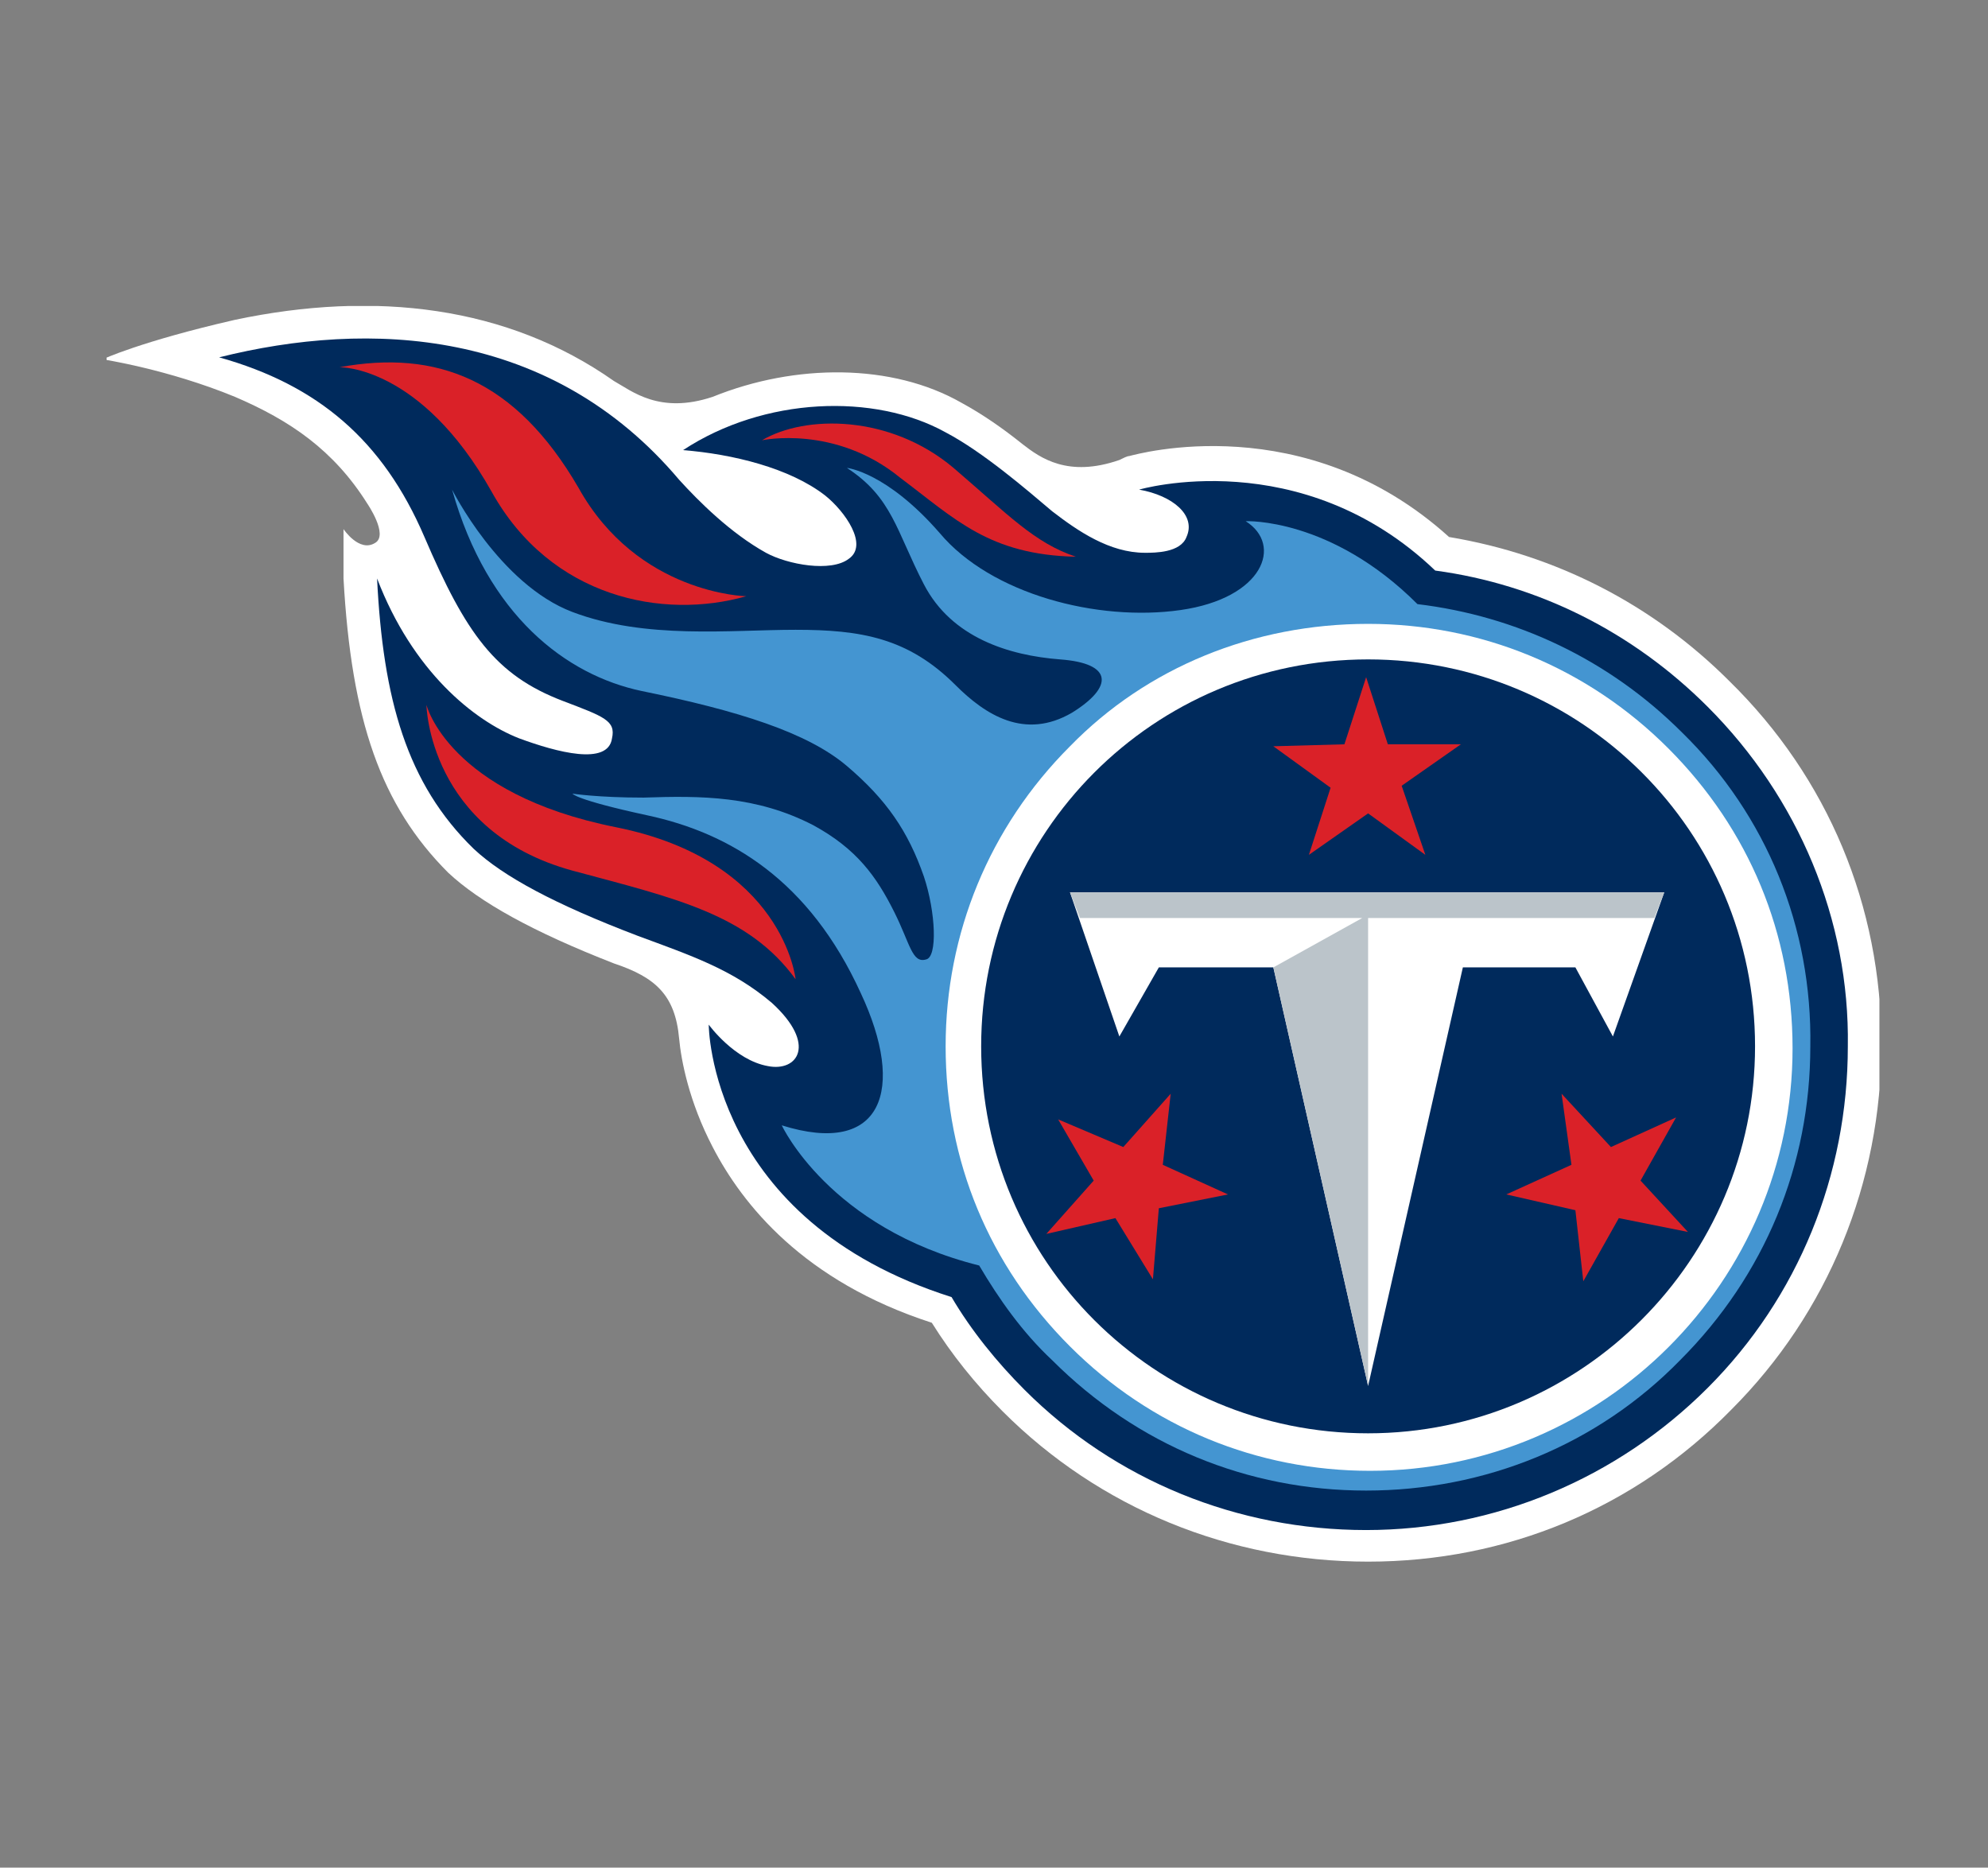 <?xml version="1.0" encoding="utf-8"?>
<!-- Generator: Adobe Illustrator 25.3.1, SVG Export Plug-In . SVG Version: 6.00 Build 0)  -->
<svg version="1.1" id="Layer_1" xmlns="http://www.w3.org/2000/svg" xmlns:xlink="http://www.w3.org/1999/xlink" x="0px" y="0px"
	 viewBox="0 0 100.7 94.6" style="enable-background:new 0 0 100.7 94.6;" xml:space="preserve">
<rect x="0" y="0" width="100.7" height="94.6" fill="#808080" stroke="none"/>
<style type="text/css">
	.st0{clip-path:url(#SVGID_2_);fill:#FFFFFF;}
	.st1{clip-path:url(#SVGID_2_);}
	.st2{clip-path:url(#SVGID_2_);fill:#B1063A;}
	.st3{clip-path:url(#SVGID_2_);fill:#FFC20E;}
	.st4{clip-path:url(#SVGID_4_);fill:#BBC4CA;}
	.st5{clip-path:url(#SVGID_4_);fill:#FFFFFF;}
	.st6{clip-path:url(#SVGID_6_);}
	.st7{clip-path:url(#SVGID_6_);fill:#FFFFFF;}
	.st8{clip-path:url(#SVGID_6_);fill:#C9243F;}
	.st9{clip-path:url(#SVGID_8_);fill:#FFFFFF;}
	.st10{clip-path:url(#SVGID_8_);fill:#9D7A13;}
	.st11{clip-path:url(#SVGID_8_);}
	.st12{clip-path:url(#SVGID_10_);fill:#FFFFFF;}
	.st13{clip-path:url(#SVGID_10_);fill:#252379;}
	.st14{clip-path:url(#SVGID_10_);}
	.st15{clip-path:url(#SVGID_10_);fill:#9D7A13;}
	.st16{clip-path:url(#SVGID_10_);fill:#DA1A32;}
	.st17{clip-path:url(#SVGID_12_);fill:#FFFFFF;}
	.st18{clip-path:url(#SVGID_12_);fill:#DA2128;}
	.st19{clip-path:url(#SVGID_12_);fill:#005496;}
	.st20{clip-path:url(#SVGID_14_);}
	.st21{clip-path:url(#SVGID_14_);fill:#D1D3D4;}
	.st22{clip-path:url(#SVGID_14_);fill:#0099D8;}
	.st23{clip-path:url(#SVGID_16_);fill:#0099D8;}
	.st24{clip-path:url(#SVGID_16_);}
	.st25{clip-path:url(#SVGID_18_);fill:#000228;}
	.st26{clip-path:url(#SVGID_18_);fill:#FFFFFF;}
	.st27{clip-path:url(#SVGID_18_);fill:#F05622;}
	.st28{clip-path:url(#SVGID_20_);fill:#FFFFFF;}
	.st29{clip-path:url(#SVGID_20_);fill:#F04E23;}
	.st30{clip-path:url(#SVGID_20_);}
	.st31{clip-path:url(#SVGID_22_);fill:#E93825;}
	.st32{clip-path:url(#SVGID_22_);fill:#2D1B00;}
	.st33{clip-path:url(#SVGID_22_);fill:#FFFFFF;}
	.st34{fill:#002A5C;}
	.st35{fill:#FFFFFF;}
	.st36{clip-path:url(#SVGID_24_);fill:#0B2343;}
	.st37{clip-path:url(#SVGID_24_);fill:#F05622;}
	.st38{clip-path:url(#SVGID_24_);fill:#FFFFFF;}
	.st39{clip-path:url(#SVGID_26_);fill:#B0B7BB;}
	.st40{clip-path:url(#SVGID_26_);fill:#FFFFFF;}
	.st41{clip-path:url(#SVGID_26_);fill:#0076B6;}
	.st42{clip-path:url(#SVGID_28_);fill:#FFC20E;}
	.st43{clip-path:url(#SVGID_28_);fill:#2A433A;}
	.st44{clip-path:url(#SVGID_28_);fill:#FFFFFF;}
	.st45{clip-path:url(#SVGID_30_);fill:#FFFFFF;}
	.st46{clip-path:url(#SVGID_30_);fill:#00143F;}
	.st47{clip-path:url(#SVGID_30_);fill:#C41230;}
	.st48{clip-path:url(#SVGID_32_);fill:#FFFFFF;}
	.st49{clip-path:url(#SVGID_32_);}
	.st50{clip-path:url(#SVGID_34_);}
	.st51{clip-path:url(#SVGID_34_);fill:#FFFFFF;}
	.st52{clip-path:url(#SVGID_34_);fill:#BBC4CA;}
	.st53{clip-path:url(#SVGID_36_);fill:#FFFFFF;}
	.st54{clip-path:url(#SVGID_36_);fill:#0080C6;}
	.st55{clip-path:url(#SVGID_36_);fill:#FFC20E;}
	.st56{clip-path:url(#SVGID_38_);fill:#FFFFFF;}
	.st57{clip-path:url(#SVGID_38_);fill:#004F9D;}
	.st58{clip-path:url(#SVGID_38_);fill:#001641;}
	.st59{clip-path:url(#SVGID_38_);fill:#FFDF00;}
	.st60{clip-path:url(#SVGID_38_);fill:#FAA41A;}
	.st61{clip-path:url(#SVGID_38_);fill:#F58025;}
	.st62{clip-path:url(#SVGID_40_);fill:url(#SVGID_41_);}
	.st63{clip-path:url(#SVGID_43_);fill:#004F9D;}
	.st64{clip-path:url(#SVGID_45_);fill:#005778;}
	.st65{clip-path:url(#SVGID_45_);fill:#FFFFFF;}
	.st66{clip-path:url(#SVGID_45_);fill:#F26A24;}
	.st67{clip-path:url(#SVGID_45_);fill:#008E97;}
	.st68{clip-path:url(#SVGID_47_);fill:#005778;}
	.st69{clip-path:url(#SVGID_47_);fill:#FFFFFF;}
	.st70{clip-path:url(#SVGID_49_);fill:#FFC62F;}
	.st71{clip-path:url(#SVGID_49_);fill:#FFFFFF;}
	.st72{clip-path:url(#SVGID_49_);fill:#EDB59F;}
	.st73{clip-path:url(#SVGID_49_);fill:#4F2683;}
	.st74{clip-path:url(#SVGID_49_);}
	.st75{clip-path:url(#SVGID_51_);fill:#FFFFFF;}
	.st76{clip-path:url(#SVGID_51_);fill:#DA2128;}
	.st77{clip-path:url(#SVGID_51_);fill:#002A5C;}
	.st78{clip-path:url(#SVGID_51_);fill:#B0B7BB;}
	.st79{clip-path:url(#SVGID_53_);}
	.st80{clip-path:url(#SVGID_55_);fill:#FFFFFF;}
	.st81{clip-path:url(#SVGID_55_);}
	.st82{clip-path:url(#SVGID_55_);fill:#D8C193;}
	.st83{clip-path:url(#SVGID_57_);fill:#003C7E;}
	.st84{clip-path:url(#SVGID_59_);fill:#003C7E;}
	.st85{clip-path:url(#SVGID_61_);fill:#004E38;}
	.st86{clip-path:url(#SVGID_61_);fill:#FFFFFF;}
	.st87{clip-path:url(#SVGID_63_);fill:#FFFFFF;}
	.st88{clip-path:url(#SVGID_63_);fill:#003B45;}
	.st89{clip-path:url(#SVGID_63_);}
	.st90{clip-path:url(#SVGID_63_);fill:#A1ABB2;}
	.st91{clip-path:url(#SVGID_65_);}
	.st92{clip-path:url(#SVGID_65_);fill:#B1BAC0;}
	.st93{clip-path:url(#SVGID_65_);fill:#FFFFFF;}
	.st94{clip-path:url(#SVGID_65_);fill:#FFC20E;}
	.st95{clip-path:url(#SVGID_65_);fill:#DA2128;}
	.st96{clip-path:url(#SVGID_65_);fill:#00539B;}
	.st97{clip-path:url(#SVGID_67_);fill:#FFFFFF;}
	.st98{clip-path:url(#SVGID_67_);}
	.st99{clip-path:url(#SVGID_67_);fill:#C6A976;}
	.st100{clip-path:url(#SVGID_67_);fill:#B9083E;}
	.st101{clip-path:url(#SVGID_69_);fill:#FFFFFF;}
	.st102{clip-path:url(#SVGID_69_);fill:#002A5C;}
	.st103{clip-path:url(#SVGID_69_);fill:#77C25F;}
	.st104{clip-path:url(#SVGID_69_);fill:#B2B5B8;}
	.st105{clip-path:url(#SVGID_71_);fill:#FFFFFF;}
	.st106{clip-path:url(#SVGID_71_);fill:#B1BAC0;}
	.st107{clip-path:url(#SVGID_71_);}
	.st108{clip-path:url(#SVGID_71_);fill:#B51631;}
	.st109{clip-path:url(#SVGID_71_);fill:#F15D22;}
	.st110{clip-path:url(#SVGID_73_);fill:#FFFFFF;}
	.st111{clip-path:url(#SVGID_73_);fill:#002A5C;}
	.st112{clip-path:url(#SVGID_73_);fill:#4495D1;}
	.st113{clip-path:url(#SVGID_73_);fill:#BBC4CA;}
	.st114{clip-path:url(#SVGID_73_);fill:#DA2128;}
	.st115{fill:#5D0024;}
	.st116{clip-path:url(#SVGID_75_);fill:#FFFFFF;}
	.st117{clip-path:url(#SVGID_75_);fill:#003B75;}
	.st118{clip-path:url(#SVGID_77_);}
	.st119{clip-path:url(#SVGID_79_);fill:#FFFFFF;}
	.st120{clip-path:url(#SVGID_79_);fill:#D7A22A;}
	.st121{clip-path:url(#SVGID_79_);}
	.st122{clip-path:url(#SVGID_79_);fill:#9F792C;}
	.st123{clip-path:url(#SVGID_79_);fill:#00839C;}
	.st124{clip-path:url(#SVGID_81_);fill:#FFFFFF;}
	.st125{clip-path:url(#SVGID_81_);}
	.st126{clip-path:url(#SVGID_81_);fill:#E31837;}
</style>
<g>
	<defs>
		<rect id="SVGID_72_" x="5.4" y="15.5" width="89.8" height="63.6"/>
	</defs>
	<clipPath id="SVGID_2_">
		<use xlink:href="#SVGID_72_"  style="overflow:visible;"/>
	</clipPath>
	<path class="st0" d="M34.4,52.6c0.1,1.1,0.5,3.2,1.7,5.5c1.5,2.9,4.6,6.8,11.1,8.9c1,1.6,2.2,3.1,3.6,4.5
		c4.9,4.9,11.5,7.6,18.5,7.6c7,0,13.5-2.7,18.4-7.7c4.9-4.9,7.6-11.5,7.6-18.5c0-7-2.7-13.5-7.7-18.4c-3.9-3.9-8.8-6.4-14.2-7.3
		c-7.3-6.6-15.8-4.2-16.2-4.1c-0.1,0-0.3,0.1-0.5,0.2c-2.6,0.9-4-0.1-4.9-0.8c-1-0.8-2-1.5-3.1-2.1c-3.5-2-8.4-2-12.6-0.3
		c-2.7,0.9-4.1-0.3-5-0.8c-5.4-3.8-12.1-4.6-19.2-3.1c-4.8,1.1-6.7,2-6.7,2s3.3,0.5,6.7,1.9c2.8,1.2,5,2.7,6.7,5.4
		c0,0,1.1,1.6,0.4,2c-0.8,0.5-1.6-0.7-1.6-0.7c0,0.9,0,1.8,0,2.5c0.4,7.2,1.9,11.5,5.3,14.9c1.6,1.5,4.3,3,8.4,4.6
		C33.2,49.5,34.2,50.4,34.4,52.6"/>
	<path style="clip-path:url(#SVGID_2_);fill:#002A5C;" d="M86.5,35.8c-3.8-3.8-8.6-6.2-13.8-6.9c-6.8-6.5-15-4.1-15-4.1
		c1.7,0.3,2.9,1.3,2.4,2.4c-0.3,0.8-1.6,0.8-2.1,0.8c-1.8,0-3.4-1.1-4.7-2.1c-1.3-1.1-3.5-3-5.4-4c-3.6-2-9.2-1.8-13.3,0.9
		c2.5,0.2,5.4,0.9,7.2,2.3c1,0.8,2.2,2.5,1.2,3.2c-0.9,0.7-3.1,0.3-4.2-0.3c-1.8-1-3.4-2.6-4.4-3.7c-6.5-7.7-15.7-8.1-23.3-6.2
		c5,1.4,8.3,4.2,10.4,9.1c2.1,4.9,3.6,7,7,8.3c2.1,0.8,2.7,1,2.5,1.9c-0.2,1.4-2.8,0.7-4.7,0c-2.3-0.9-5.4-3.4-7.2-8.1
		c0.3,6.1,1.5,10.4,4.9,13.7c1.5,1.4,4.1,2.8,8.3,4.4c2.7,1,4.8,1.7,6.8,3.4c2.3,2.1,1.3,3.5-0.2,3.2c-1.7-0.3-3-2.1-3-2.1
		s0,9.9,12.3,13.8c1,1.7,2.3,3.3,3.7,4.7c4.6,4.6,10.8,7.1,17.3,7.1c6.5,0,12.7-2.6,17.3-7.2c4.6-4.6,7.1-10.8,7.1-17.3
		C93.7,46.6,91.1,40.4,86.5,35.8"/>
	<path style="clip-path:url(#SVGID_2_);fill:#4495D1;" d="M85.2,37.1c-3.7-3.7-8.4-5.9-13.4-6.5c-4.4-4.4-8.7-4.2-8.7-4.2
		c1.9,1.2,0.9,3.9-3.3,4.5c-4.2,0.6-9.6-0.8-12.2-3.9c-2.7-3.1-4.7-3.3-4.7-3.3c2.3,1.5,2.5,3.2,3.9,5.9c1.4,2.7,4.3,3.6,6.9,3.8
		c2.7,0.2,2.7,1.4,0.6,2.7c-2.4,1.4-4.4,0.1-5.9-1.4c-2.4-2.4-4.8-2.8-8.1-2.8c-3.3,0-7.6,0.5-11.3-0.9c-3.7-1.4-6.1-6.2-6.1-6.2
		c1.8,6.4,5.8,9.4,9.6,10.2c4.9,1,8.4,2.1,10.4,3.8c2,1.7,3.1,3.3,3.9,5.6c0.6,1.8,0.7,4.1,0.1,4.2c-0.7,0.2-0.8-0.8-1.6-2.4
		c-0.9-1.8-1.9-3.2-4.1-4.4c-2.9-1.5-5.7-1.5-8.6-1.4c-2.3,0-3.6-0.2-3.6-0.2s0.1,0.3,3.8,1.1c4.2,0.9,8.2,3.3,10.8,9
		c2.3,4.9,1.1,8.3-4,6.7c0,0,2.4,5.2,10,7.1c1,1.7,2.2,3.4,3.7,4.8c4.3,4.3,9.9,6.6,15.9,6.6c6,0,11.7-2.3,15.9-6.6
		c4.3-4.3,6.6-9.9,6.6-15.9C91.8,47,89.5,41.3,85.2,37.1"/>
	<path class="st0" d="M69.3,31.6c5.7,0,11.1,2.2,15.2,6.3c4.1,4.1,6.3,9.4,6.3,15.2c0,11.8-9.6,21.4-21.4,21.4
		c-5.7,0-11.1-2.2-15.2-6.3c-4.1-4.1-6.3-9.4-6.3-15.2c0-5.7,2.2-11.1,6.3-15.2C58.1,33.8,63.5,31.6,69.3,31.6"/>
	<path style="clip-path:url(#SVGID_2_);fill:#002A5C;" d="M69.3,72.6c-10.8,0-19.6-8.7-19.6-19.6c0-10.8,8.7-19.6,19.6-19.6
		c10.8,0,19.6,8.7,19.6,19.6C88.9,63.8,80.1,72.6,69.3,72.6"/>
	<polygon class="st0" points="64.5,49 58.7,49 56.7,52.5 54.2,45.2 84.3,45.2 81.7,52.5 79.8,49 74.1,49 69.3,70.2 	"/>
	<polygon style="clip-path:url(#SVGID_2_);fill:#BBC4CA;" points="84.3,45.2 54.2,45.2 54.7,46.5 69,46.5 64.5,49 69.3,70.2 
		69.3,46.5 83.8,46.5 	"/>
	<path style="clip-path:url(#SVGID_2_);fill:#DA2128;" d="M54.5,28.2c-4.4-0.1-6.1-1.9-8.9-4c-3.3-2.7-7-1.9-7-1.9
		c2.2-1.3,6.5-1.3,9.7,1.4C51.1,26.1,52.4,27.5,54.5,28.2"/>
	<path style="clip-path:url(#SVGID_2_);fill:#DA2128;" d="M17.2,18.6c0,0,4.1-0.1,7.7,6.3c3,5.4,8.7,6.5,12.9,5.3
		c0,0-5.5-0.1-8.5-5.5C26.1,19.2,22.1,17.7,17.2,18.6"/>
	<path style="clip-path:url(#SVGID_2_);fill:#DA2128;" d="M40.3,49.6c0,0-0.6-6-9.1-7.7c-8.5-1.7-9.6-6.2-9.6-6.2s0.1,6.4,7.4,8.4
		C34.2,45.5,37.9,46.3,40.3,49.6"/>
	<polygon style="clip-path:url(#SVGID_2_);fill:#DA2128;" points="72.2,43.3 71,39.8 74,37.7 70.3,37.7 69.2,34.3 68.1,37.7 
		64.5,37.8 67.4,39.9 66.3,43.3 69.3,41.2 	"/>
	<polygon style="clip-path:url(#SVGID_2_);fill:#DA2128;" points="59.3,55.4 56.9,58.1 53.6,56.7 55.4,59.8 53,62.5 56.5,61.7 
		58.4,64.8 58.7,61.2 62.2,60.5 58.9,59 	"/>
	<polygon style="clip-path:url(#SVGID_2_);fill:#DA2128;" points="76.3,60.5 79.8,61.3 80.2,64.9 82,61.7 85.5,62.4 83.1,59.8 
		84.9,56.6 81.6,58.1 79.1,55.4 79.6,59 	"/>
</g>
</svg>
